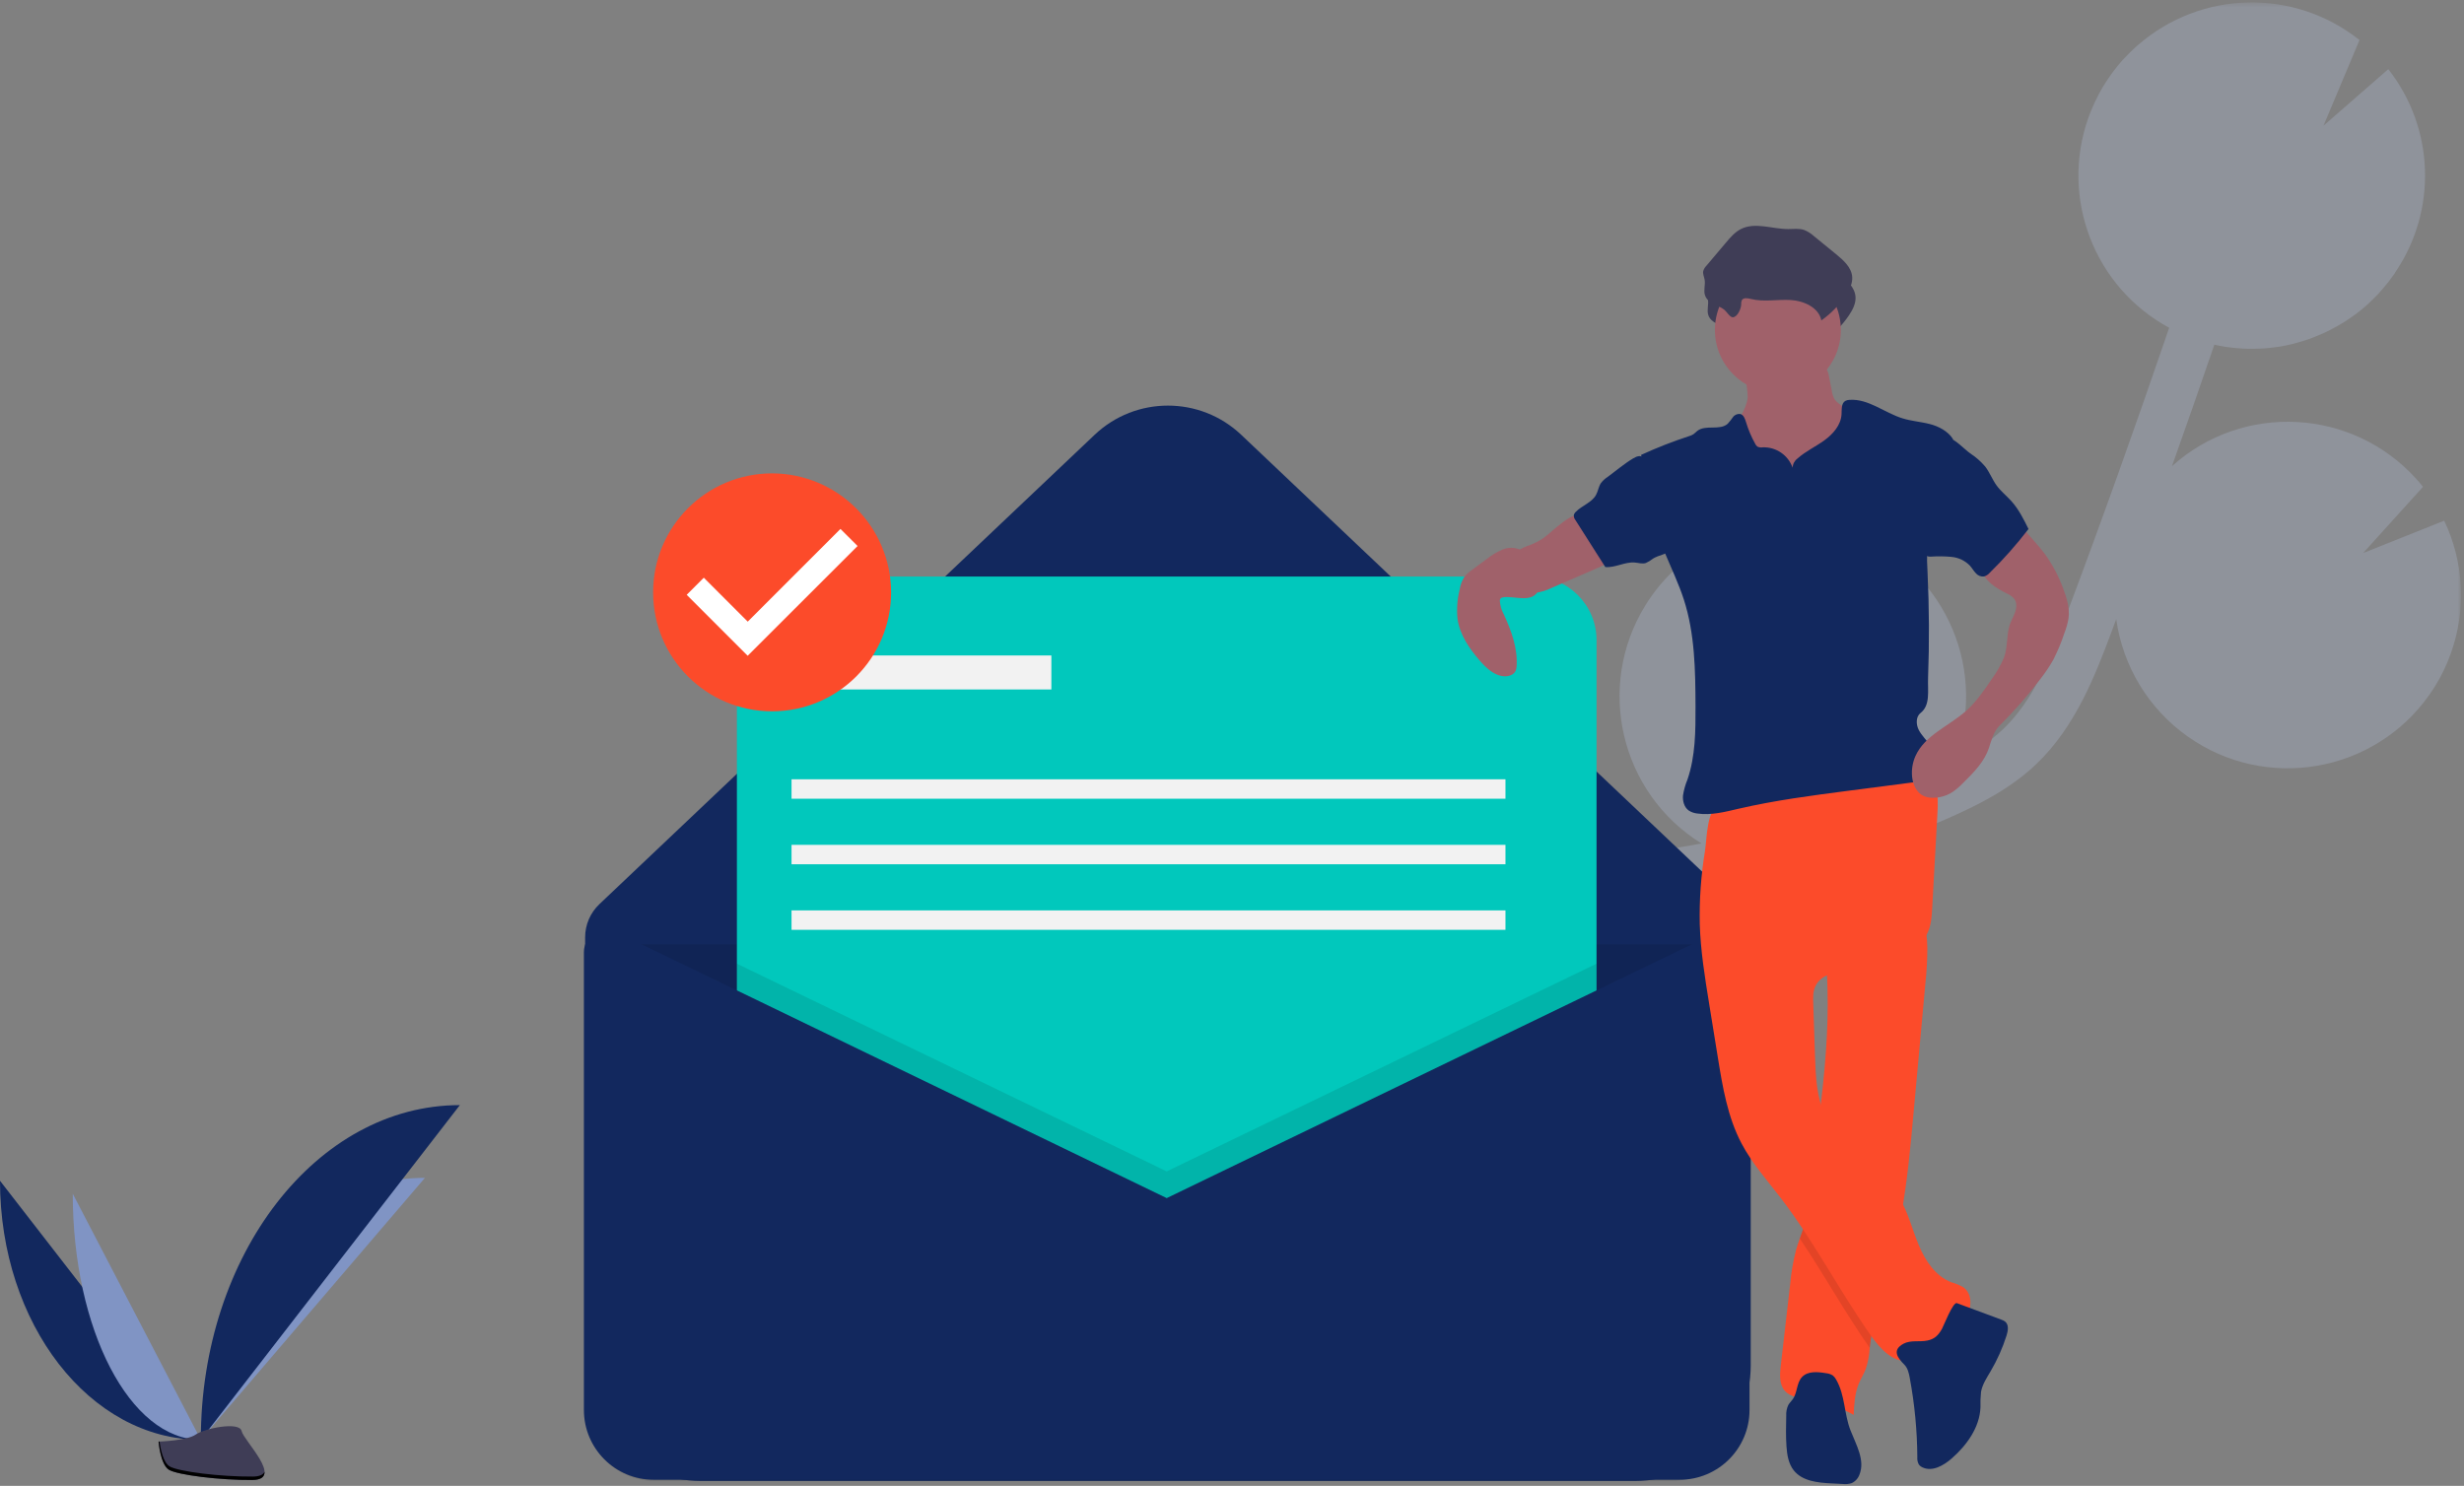<?xml version="1.0" encoding="UTF-8"?>
<svg width="572px" height="345px" viewBox="0 0 572 345" version="1.1" xmlns="http://www.w3.org/2000/svg" xmlns:xlink="http://www.w3.org/1999/xlink">
    <rect x="0" y="0" width="572" height="345" fill="#808080" stroke="none"/>
    <!-- Generator: Sketch 55.2 (78181) - https://sketchapp.com -->
    <title>Group 44</title>
    <desc>Created with Sketch.</desc>
    <defs>
        <polygon id="path-1" points="0.373 0.402 252.238 0.402 252.238 340.447 0.373 340.447"></polygon>
    </defs>
    <g id="Wireframes" stroke="none" stroke-width="1" fill="none" fill-rule="evenodd">
        <g id="UI---Contact-Us" transform="translate(-733, -136)">
            <g id="Group-44" transform="translate(733, 136)">
                <g id="Group-3" transform="translate(319.069, 0.162)">
                    <mask id="mask-2" fill="white">
                        <use xlink:href="#path-1"></use>
                    </mask>
                    <g id="Clip-2"></g>
                    <path d="M69.602,196.791 L74.501,195.944 C74.971,195.862 75.438,195.761 75.908,195.676 C57.038,183.963 51.236,159.171 62.949,140.301 C71.131,127.119 86.166,119.82 101.584,121.545 L95.163,136.823 L110.376,123.54 C110.412,123.549 110.446,123.561 110.48,123.575 C131.429,130.953 142.43,153.917 135.053,174.866 C135.052,174.867 135.052,174.868 135.052,174.869 C134.797,175.593 134.494,176.285 134.204,176.985 C138.498,174.827 142.617,172.316 145.977,169.099 C152.779,162.581 156.506,153.587 160.671,142.506 C168.921,120.548 176.864,98.271 184.491,75.946 C167.115,66.543 159.147,45.906 165.698,27.266 C166.106,26.105 166.58,24.986 167.081,23.889 C167.207,23.614 167.333,23.341 167.465,23.07 C167.974,22.018 168.513,20.986 169.103,19.996 C169.2,19.835 169.308,19.682 169.407,19.522 C169.921,18.687 170.464,17.878 171.034,17.093 C171.247,16.798 171.458,16.504 171.677,16.216 C172.325,15.371 172.994,14.548 173.699,13.763 C173.936,13.5 174.185,13.255 174.428,12.999 C174.971,12.427 175.528,11.871 176.1,11.334 C176.401,11.051 176.7,10.765 177.009,10.493 C177.089,10.422 177.163,10.346 177.243,10.277 C177.247,10.282 177.25,10.287 177.254,10.292 C191.871,-2.446 213.499,-2.932 228.673,9.137 L220.317,29.019 L235.357,15.894 C246.16,29.658 246.762,48.845 236.844,63.258 C236.858,63.263 236.872,63.267 236.886,63.272 C236.722,63.514 236.535,63.735 236.366,63.971 C236.049,64.416 235.724,64.853 235.392,65.282 C234.965,65.832 234.521,66.364 234.068,66.889 C233.727,67.285 233.389,67.684 233.033,68.065 C232.512,68.622 231.967,69.149 231.418,69.674 C231.097,69.98 230.791,70.302 230.461,70.596 C229.596,71.368 228.702,72.101 227.778,72.794 C227.453,73.037 227.111,73.252 226.78,73.484 C226.132,73.94 225.479,74.39 224.805,74.806 C224.387,75.065 223.958,75.301 223.532,75.544 C222.914,75.896 222.291,76.236 221.656,76.555 C221.206,76.781 220.752,76.995 220.294,77.204 C219.641,77.501 218.981,77.777 218.314,78.039 C217.866,78.215 217.421,78.393 216.966,78.553 C216.217,78.817 215.457,79.046 214.693,79.266 C214.307,79.376 213.927,79.503 213.538,79.603 C212.391,79.896 211.231,80.144 210.058,80.335 C209.838,80.371 209.613,80.385 209.392,80.417 C208.419,80.559 207.441,80.673 206.456,80.742 C206.032,80.772 205.606,80.777 205.181,80.793 C204.384,80.824 203.587,80.84 202.785,80.823 C202.318,80.813 201.851,80.789 201.382,80.762 C200.601,80.718 199.82,80.65 199.037,80.558 C198.576,80.504 198.114,80.451 197.652,80.382 C196.813,80.254 195.977,80.088 195.14,79.906 C195.085,79.894 195.03,79.887 194.975,79.875 C191.756,89.293 188.478,98.691 185.139,108.07 C201.643,93.229 227.054,94.577 241.894,111.081 C242.419,111.664 242.925,112.261 243.414,112.874 L229.51,128.25 L248.336,120.735 C252.908,130.324 253.486,141.335 249.944,151.351 C248.717,154.869 246.997,158.197 244.836,161.234 C232.019,179.363 206.932,183.67 188.803,170.852 C179.745,164.448 173.735,154.584 172.198,143.597 C171.844,144.541 171.503,145.498 171.148,146.442 C167.473,156.218 162.901,168.384 153.719,177.179 C147.495,183.141 139.837,186.923 132.491,190.121 C127.706,192.203 122.859,194.128 117.947,195.896 C112.487,199.207 106.318,201.173 99.949,201.632 C92.199,203.785 84.352,205.582 76.431,206.969 L71.493,207.821 C67.054,208.581 62.503,209.364 57.986,210.266 C58.636,210.459 59.287,210.643 59.935,210.871 C76.449,216.683 87.309,232.509 86.79,250.009 L55.827,259.513 L83.845,263.962 C75.47,284.545 51.996,294.441 31.413,286.065 C25.842,283.798 20.849,280.311 16.803,275.86 C17.088,276.813 17.374,277.764 17.66,278.714 C18.228,280.602 18.793,282.479 19.335,284.338 C26.707,309.671 23.534,329.598 10.399,340.447 L3.272,331.819 C16.056,321.259 12.089,299.497 8.59,287.464 C8.058,285.638 7.502,283.795 6.944,281.94 C2.141,265.988 -3.302,247.907 3.749,231.291 C14.374,206.247 44.997,201.004 69.602,196.791" id="Fill-1" fill="#BCCCEC" opacity="0.5" mask="url(#mask-2)"></path>
                </g>
                <path d="M379.596,343.858 L162.656,343.858 C147.842,343.858 135.832,331.849 135.832,317.034 L135.832,217.643 C135.832,214.726 137.031,211.937 139.148,209.931 L254.105,100.961 C263.649,91.914 278.603,91.914 288.147,100.961 L397.753,204.858 C403.286,210.103 406.42,217.393 406.42,225.017 L406.42,317.034 C406.42,331.849 394.411,343.858 379.596,343.858" id="Fill-4" fill="#12285E"></path>
                <path d="M135.832,219.275 L404.165,219.275 L404.165,327.661 C404.165,336.607 396.914,343.858 387.968,343.858 L152.029,343.858 C143.084,343.858 135.832,336.607 135.832,327.661 L135.832,219.275 Z" id="Fill-6" fill="#000000" opacity="0.1"></path>
                <path d="M185.824,133.87 L355.865,133.87 C364.016,133.87 370.624,140.478 370.624,148.629 L370.624,318.67 C370.624,326.821 364.016,333.429 355.865,333.429 L185.824,333.429 C177.673,333.429 171.065,326.821 171.065,318.67 L171.065,148.629 C171.065,140.478 177.673,133.87 185.824,133.87" id="Fill-8" fill="#01C8BC"></path>
                <polygon id="Fill-10" fill="#000000" opacity="0.1" points="370.624 223.757 370.624 333.43 171.065 333.43 171.065 223.757 270.844 271.984"></polygon>
                <path d="M270.844,278.184 L142.995,216.39 C140.416,215.144 137.313,216.224 136.067,218.804 C135.727,219.507 135.55,220.279 135.55,221.061 L135.55,327.379 C135.55,336.325 142.802,343.576 151.747,343.576 L389.941,343.576 C398.887,343.576 406.138,336.325 406.138,327.379 L406.138,222.882 C406.138,219.386 403.304,216.552 399.808,216.552 C398.854,216.552 397.913,216.768 397.054,217.183 L270.844,278.184 Z" id="Fill-12" fill="#12285E"></path>
                <polygon id="Fill-14" fill="#F2F2F2" points="188.258 160.084 244.067 160.084 244.067 152.192 188.258 152.192"></polygon>
                <polygon id="Fill-16" fill="#F2F2F2" points="183.749 185.452 349.484 185.452 349.484 180.942 183.749 180.942"></polygon>
                <polygon id="Fill-17" fill="#F2F2F2" points="183.749 200.672 349.484 200.672 349.484 196.162 183.749 196.162"></polygon>
                <polygon id="Fill-18" fill="#F2F2F2" points="183.749 215.893 349.484 215.893 349.484 211.383 183.749 211.383"></polygon>
                <path d="M0,274.16 C0,307.398 20.852,334.293 46.62,334.293" id="Fill-20" fill="#12285E"></path>
                <path d="M46.62,334.293 C46.62,300.682 69.889,273.484 98.645,273.484" id="Fill-21" fill="#8094C4"></path>
                <path d="M16.891,277.173 C16.891,308.745 30.188,334.293 46.62,334.293" id="Fill-22" fill="#8094C4"></path>
                <path d="M46.62,334.293 C46.62,291.346 73.515,256.593 106.752,256.593" id="Fill-23" fill="#12285E"></path>
                <path d="M36.812,334.717 C36.812,334.717 43.424,334.513 45.416,333.095 C47.409,331.675 55.586,329.982 56.08,332.257 C56.575,334.533 66.016,343.574 58.552,343.634 C51.088,343.695 41.208,342.472 39.22,341.26 C37.231,340.049 36.812,334.717 36.812,334.717" id="Fill-24" fill="#3F3D56"></path>
                <path d="M58.685,342.843 C51.221,342.902 41.342,341.68 39.353,340.468 C37.839,339.545 37.235,336.235 37.033,334.708 C36.893,334.714 36.812,334.717 36.812,334.717 C36.812,334.717 37.231,340.049 39.22,341.26 C41.209,342.472 51.087,343.695 58.552,343.635 C60.707,343.617 61.451,342.851 61.41,341.715 C61.11,342.401 60.289,342.83 58.685,342.843" id="Fill-25" fill="#000000"></path>
                <path d="M405.721,92.312 C405.382,95.33 403.079,97.762 402.227,100.677 C400.942,105.065 403.163,109.774 406.2,113.191 C411.149,118.702 418.099,122.001 425.498,122.354 C426.574,122.448 427.658,122.331 428.689,122.006 C429.609,121.636 430.438,121.07 431.116,120.347 C433.403,118.051 434.631,114.869 435.12,111.664 C435.61,108.461 435.42,105.196 435.229,101.961 C435.229,101.292 435.108,100.628 434.87,100.004 C434.558,99.408 434.13,98.881 433.61,98.455 C431.964,96.944 430.15,95.626 428.204,94.528 C427.325,94.134 426.549,93.54 425.939,92.794 C425.571,92.155 425.333,91.45 425.238,90.719 L424.641,87.676 C424.535,86.798 424.236,85.956 423.764,85.208 C422.71,83.785 420.691,83.591 418.921,83.522 L412.435,83.268 C410.417,83.188 407.759,82.61 405.79,83.006 C403.95,83.376 404.561,85.071 404.896,86.614 C405.38,88.477 405.657,90.388 405.721,92.312" id="Fill-26" fill="#A0616A"></path>
                <path d="M446.979,228.176 C446.06,238.251 445.141,248.324 444.222,258.396 C443.503,266.323 442.769,274.282 441.358,282.106 C440.871,284.802 440.3,287.485 439.623,290.144 C437.739,297.527 435.006,304.743 434.124,312.313 C434.096,312.531 434.073,312.753 434.049,312.976 C433.951,314.649 433.634,316.303 433.108,317.895 C432.666,319.051 431.989,320.104 431.511,321.246 C430.56,323.529 430.434,326.054 430.318,328.527 C426.972,326.645 423.308,325.393 419.51,324.833 C417.677,324.56 415.635,324.365 414.387,322.995 C413.004,321.483 413.157,319.166 413.389,317.134 C414.117,310.823 414.845,304.515 415.57,298.209 C415.807,295.497 416.268,292.808 416.949,290.172 C417.199,289.295 417.501,288.432 417.807,287.568 C418.229,286.38 418.657,285.192 418.976,283.972 C419.438,282 419.76,279.998 419.942,277.981 C420.689,271.632 421.589,265.297 422.378,258.953 L422.42,258.619 C423.603,249.004 424.504,239.342 424.244,229.656 C424.206,228.222 424.146,226.788 424.053,225.35 C423.923,223.266 423.734,222.162 425.46,220.858 C427.367,219.419 429.878,218.412 432.059,217.47 C433.233,216.96 446.162,212.37 446.463,213.377 C447.07,215.525 447.389,217.744 447.411,219.976 C447.42,222.715 447.275,225.453 446.979,228.176" id="Fill-28" fill="#FC4B2A"></path>
                <path d="M441.358,282.106 C440.871,284.802 440.3,287.484 439.623,290.144 C437.739,297.527 435.005,304.743 434.124,312.313 C434.096,312.531 434.073,312.753 434.049,312.976 C428.286,304.743 423.431,295.889 417.807,287.568 C418.229,286.38 418.657,285.192 418.976,283.972 C419.437,281.999 419.76,279.998 419.942,277.981 C420.689,271.632 421.589,265.297 422.378,258.954 L422.42,258.619 C422.75,259.966 423.221,261.274 423.826,262.522 C427.604,270.198 436.579,274.077 440.969,281.424 C441.104,281.651 441.233,281.879 441.358,282.106" id="Fill-29" fill="#000000" opacity="0.1"></path>
                <path d="M394.589,214.611 C394.78,220.768 395.765,226.869 396.749,232.948 L398.778,245.493 C399.888,252.36 401.044,259.366 404.294,265.515 C406.724,270.115 410.226,274.041 413.394,278.168 C421.182,288.314 427.033,299.807 434.417,310.251 C436.564,313.287 439.632,316.569 443.296,315.935 C445.7,315.519 447.446,313.518 449.336,311.974 C451.564,310.154 454.25,308.823 456.003,306.542 C457.756,304.261 458.1,300.471 455.724,298.847 C454.865,298.372 453.953,297.998 453.006,297.735 C449.324,296.335 446.941,292.739 445.424,289.104 C443.908,285.468 442.989,281.558 440.968,278.177 C436.579,270.831 427.603,266.952 423.824,259.273 C421.707,254.973 421.506,250.016 421.344,245.225 L420.931,233.014 C420.886,231.678 420.851,230.289 421.394,229.069 C422.84,225.818 427.203,225.515 430.737,225.102 C434.747,224.633 438.632,223.407 442.186,221.491 C444.221,220.391 446.209,218.991 447.299,216.95 C448.292,215.088 448.429,212.905 448.546,210.797 L449.769,188.667 C449.874,186.763 449.97,184.794 449.299,183.009 C447.614,178.527 441.954,177.063 437.171,177.277 C428.27,177.675 420.053,181.504 411.66,184.089 C409.581,184.745 407.471,185.295 405.336,185.739 C403.453,186.117 401.173,185.96 399.376,186.566 C396.182,187.642 396.263,194.63 395.81,197.527 C394.874,203.172 394.466,208.891 394.589,214.611" id="Fill-30" fill="#FC4B2A"></path>
                <path d="M442.087,316.863 C442.872,317.655 443.129,318.814 443.333,319.91 C444.467,325.989 445.057,332.157 445.095,338.34 C445.042,338.917 445.157,339.496 445.427,340.01 C445.647,340.316 445.948,340.556 446.294,340.707 C448.562,341.788 451.196,340.281 453.086,338.625 C456.59,335.555 459.555,331.435 459.755,326.78 C459.717,325.582 459.76,324.382 459.88,323.188 C460.187,321.436 461.211,319.909 462.113,318.376 C463.647,315.765 464.884,312.99 465.802,310.105 C466.147,309.021 466.376,307.655 465.527,306.898 C465.226,306.663 464.883,306.484 464.516,306.374 L454.269,302.569 C453.381,302.239 451.171,307.915 450.821,308.536 C449.963,310.053 449.11,310.915 447.388,311.265 C445.632,311.623 443.54,311.11 441.901,311.987 C439.127,313.469 440.517,315.28 442.087,316.863" id="Fill-31" fill="#12285E"></path>
                <path d="M426.274,320.366 C426.084,319.987 425.818,319.651 425.494,319.377 C425.02,319.076 424.481,318.893 423.921,318.843 C421.97,318.511 419.658,318.293 418.311,319.744 C417.049,321.103 417.266,323.317 416.21,324.843 C415.877,325.326 415.424,325.724 415.134,326.235 C414.774,327.016 414.613,327.873 414.662,328.732 C414.607,331.097 414.553,333.466 414.716,335.826 C414.853,337.804 415.187,339.876 416.423,341.425 C418.408,343.912 421.988,344.269 425.166,344.43 L427.74,344.561 C428.448,344.647 429.167,344.581 429.848,344.368 C430.7,343.974 431.356,343.252 431.667,342.366 C433.007,339.037 430.886,335.45 429.578,332.107 C428.077,328.265 428.347,323.998 426.274,320.366" id="Fill-32" fill="#12285E"></path>
                <path d="M404.975,75.304 C404.944,74.966 404.993,74.626 405.12,74.312 C405.497,73.646 406.481,73.827 407.223,74.014 C410.209,74.767 413.355,74.085 416.429,74.261 C419.504,74.437 422.967,75.974 423.585,78.991 C425.817,77.408 427.741,75.433 429.261,73.159 C430.114,71.882 430.858,70.419 430.742,68.888 C430.574,66.68 428.721,65.028 427.005,63.627 L421.891,59.452 C421.219,58.835 420.444,58.342 419.6,57.995 C418.419,57.592 417.131,57.784 415.883,57.785 C412.16,57.787 408.19,56.093 404.879,57.795 C403.496,58.506 402.454,59.724 401.451,60.913 L396.886,66.317 C396.542,66.66 396.291,67.087 396.156,67.554 C396.027,68.214 396.365,68.865 396.484,69.526 C396.698,70.733 396.179,72.022 396.578,73.181 C397.242,75.106 399.579,75.378 401.008,76.482 C401.54,76.893 402.375,78.287 403.009,78.269 C404.154,78.239 404.945,76.194 404.975,75.304" id="Fill-33" fill="#3F3D56"></path>
                <path d="M412.721,61.997 C420.794,61.997 427.339,68.541 427.339,76.615 C427.339,84.688 420.794,91.233 412.721,91.233 C404.648,91.233 398.102,84.688 398.102,76.615 C398.102,68.541 404.648,61.997 412.721,61.997" id="Fill-34" fill="#A0616A"></path>
                <path d="M416.144,108.607 C415.127,105.692 412.337,103.772 409.251,103.863 C408.821,103.943 408.376,103.886 407.979,103.702 C407.755,103.53 407.575,103.305 407.456,103.049 C406.568,101.45 405.853,99.761 405.325,98.01 C405.092,97.236 404.773,96.324 403.99,96.123 C403.33,96.037 402.675,96.321 402.289,96.863 C401.917,97.399 401.511,97.909 401.073,98.391 C399.234,100.035 395.975,98.537 394.023,100.045 C393.704,100.292 393.442,100.607 393.107,100.831 C392.772,101.033 392.41,101.188 392.033,101.291 C388.265,102.522 384.571,103.968 380.97,105.624 C382.267,113.442 383.598,121.395 386.64,128.712 C388.088,132.193 389.729,135.604 390.888,139.192 C393.458,147.143 393.572,155.649 393.601,164.005 C393.62,169.723 393.592,175.564 391.742,180.975 C391.244,182.171 390.893,183.422 390.697,184.703 C390.585,185.992 390.961,187.414 392.005,188.178 C392.611,188.574 393.303,188.817 394.024,188.887 C397.23,189.357 400.462,188.504 403.618,187.773 C412.079,185.814 420.708,184.692 429.319,183.574 L443.751,181.7 C444.786,181.63 445.798,181.368 446.737,180.929 C449.377,179.483 449.628,175.511 447.988,172.986 C447.202,171.775 446.093,170.782 445.432,169.499 C444.772,168.215 444.716,166.421 445.852,165.532 C448.166,163.724 447.476,160.37 447.586,157.436 C447.895,149.232 447.853,141.025 447.461,132.815 C447.345,131.116 447.318,129.411 447.379,127.709 C447.636,124.824 448.169,121.971 448.971,119.188 L453.356,101.922 C452.211,100.112 450.017,98.964 447.939,98.443 C445.862,97.921 443.698,97.767 441.651,97.134 C437.459,95.835 433.727,92.538 429.35,92.845 C429.018,92.851 428.692,92.93 428.396,93.078 C427.408,93.637 427.565,95.06 427.501,96.193 C427.362,98.7 425.519,100.796 423.482,102.265 C421.446,103.733 419.12,104.804 417.25,106.48 C416.579,106.985 416.173,107.767 416.144,108.607" id="Fill-35" fill="#12285E"></path>
                <path d="M358.222,124.984 C357.253,125.613 356.223,126.143 355.148,126.567 C354.095,126.88 353.1,127.363 352.202,127.996 C351.788,128.354 351.442,128.782 351.178,129.261 C349.651,131.969 350.608,135.401 353.315,136.928 C354.243,137.452 355.302,137.701 356.367,137.646 C357.704,137.496 359.004,137.109 360.205,136.502 L370.515,132.034 C372.26,131.278 374.145,130.392 374.97,128.678 C375.066,128.518 375.102,128.329 375.071,128.145 C374.987,127.951 374.837,127.793 374.647,127.7 C372.322,126.19 370.288,124.272 368.643,122.039 C368.22,121.464 367.702,120.109 367.105,119.764 C364.923,118.507 359.969,123.851 358.222,124.984" id="Fill-36" fill="#A0616A"></path>
                <path d="M468.446,121.318 L472.247,125.661 C473.063,126.592 473.88,127.526 474.624,128.517 C476.451,131.034 477.917,133.795 478.978,136.719 C479.804,138.887 480.49,141.196 480.201,143.499 C480.01,144.678 479.691,145.835 479.25,146.946 C478.554,149.084 477.69,151.165 476.667,153.168 C475.808,154.689 474.836,156.145 473.761,157.523 C470.818,161.424 467.597,165.108 464.124,168.545 C462.825,169.832 462.28,171.912 461.715,173.651 C460.671,176.858 458.188,179.357 455.787,181.725 C455.016,182.54 454.163,183.274 453.242,183.915 C451.863,184.804 450.251,185.263 448.61,185.235 C447.893,185.24 447.181,185.092 446.524,184.803 C444.881,184.022 444.046,182.123 443.875,180.311 C443.722,178.668 443.998,177.014 444.674,175.509 C446.855,170.676 452.458,168.583 456.417,165.057 C458.738,162.989 460.514,160.393 462.265,157.824 C463.454,156.22 464.447,154.48 465.222,152.64 C466.107,150.28 465.762,147.487 466.535,145.089 C466.861,144.075 467.442,143.16 467.793,142.154 C468.144,141.149 468.233,139.956 467.618,139.085 C467.155,138.532 466.564,138.1 465.897,137.825 C463.368,136.542 460.535,134.889 460.051,132.094 C459.858,130.545 460.263,128.979 461.183,127.718 C462.101,126.472 463.173,125.349 464.373,124.375 C465.479,123.397 467.34,122.296 468.446,121.318" id="Fill-37" fill="#A0616A"></path>
                <path d="M355.782,131.046 C355.111,129.69 354.271,128.307 352.917,127.632 C351.59,127.056 350.085,127.05 348.753,127.615 C347.439,128.181 346.21,128.924 345.099,129.825 L341.822,132.24 C341.079,132.727 340.422,133.334 339.877,134.036 C339.359,134.886 339.015,135.831 338.863,136.815 C338.293,139.06 338.118,141.386 338.349,143.691 C338.868,147.385 341.096,150.612 343.548,153.424 C345.081,155.181 346.972,156.955 349.302,157.03 C350.308,157.062 351.426,156.666 351.845,155.75 C351.99,155.387 352.067,155.001 352.072,154.611 C352.324,150.489 350.85,146.464 349.13,142.709 C348.582,141.727 348.258,140.635 348.182,139.512 C348.17,139.323 348.219,139.135 348.323,138.976 C348.47,138.822 348.669,138.725 348.882,138.703 C351.235,138.238 355.287,140.065 356.938,137.453 C358.008,135.759 356.542,132.582 355.782,131.046" id="Fill-38" fill="#A0616A"></path>
                <path d="M404.208,70.704 C404.177,70.367 404.226,70.027 404.353,69.712 C404.73,69.046 405.715,69.227 406.456,69.414 C409.442,70.167 412.589,69.485 415.663,69.661 C418.737,69.837 422.201,71.374 422.819,74.391 C425.05,72.809 426.974,70.833 428.495,68.559 C429.348,67.282 430.092,65.82 429.976,64.288 C429.808,62.08 427.955,60.428 426.239,59.027 L421.124,54.852 C420.453,54.234 419.677,53.742 418.834,53.396 C417.653,52.992 416.364,53.184 415.117,53.185 C411.394,53.188 407.424,51.493 404.112,53.195 C402.729,53.906 401.688,55.125 400.684,56.313 L396.119,61.717 C395.775,62.061 395.525,62.487 395.389,62.954 C395.26,63.614 395.598,64.265 395.717,64.926 C395.932,66.134 395.412,67.422 395.812,68.581 C396.476,70.506 398.813,70.779 400.241,71.882 C400.773,72.293 401.608,73.687 402.243,73.669 C403.387,73.639 404.178,71.594 404.208,70.704" id="Fill-39" fill="#3F3D56"></path>
                <path d="M373.16,110.765 C372.57,111.146 372.052,111.628 371.63,112.189 C371.094,113 370.986,114.023 370.525,114.878 C369.54,116.709 367.235,117.36 365.798,118.863 C365.569,119.069 365.411,119.341 365.344,119.642 C365.337,120.049 365.473,120.446 365.73,120.763 L372.662,131.661 C374.97,131.865 377.184,130.419 379.493,130.61 C380.355,130.682 381.237,130.979 382.064,130.725 C382.656,130.463 383.21,130.123 383.714,129.716 C385.092,128.845 386.926,128.744 388.082,127.594 C389.191,126.491 389.333,124.766 389.32,123.202 C389.338,121.843 389.2,120.488 388.908,119.161 C387.887,114.978 384.687,111.768 382.682,108.063 C381.705,106.259 381.174,105.203 379.108,106.442 C377.03,107.686 375.115,109.336 373.16,110.765" id="Fill-40" fill="#12285E"></path>
                <path d="M457.348,105.254 C458.651,106.1 459.825,107.129 460.835,108.309 C461.891,109.67 462.489,111.337 463.504,112.73 C464.487,114.08 465.825,115.126 466.941,116.369 C468.632,118.255 469.778,120.555 470.903,122.824 C468.155,126.408 465.159,129.794 461.936,132.958 C461.578,133.381 461.105,133.692 460.575,133.853 C459.842,133.931 459.119,133.637 458.65,133.068 C458.151,132.545 457.797,131.899 457.319,131.355 C456.193,130.193 454.692,129.467 453.082,129.306 C451.486,129.152 449.879,129.13 448.28,129.24 C447.928,129.278 447.573,129.219 447.255,129.067 C447.017,128.904 446.825,128.683 446.695,128.426 C444.818,125.232 445.422,121.222 446.084,117.577 L447.603,109.214 C447.823,107.617 448.248,106.055 448.867,104.566 C449.444,103.336 450.73,101.251 452.312,101.619 C453.907,101.99 456.006,104.289 457.348,105.254" id="Fill-41" fill="#12285E"></path>
                <path d="M179.239,113.858 C192.004,113.858 202.352,124.225 202.352,137.013 C202.352,149.801 192.004,160.168 179.239,160.168 C166.474,160.168 156.126,149.801 156.126,137.013 C156.126,124.225 166.474,113.858 179.239,113.858" id="Fill-42" fill="#FFFFFF"></path>
                <path d="M173.568,152.262 L159.412,138.106 L163.382,134.135 L173.581,144.334 L195.108,122.808 L199.079,126.778 L173.568,152.262 Z M179.239,109.912 C163.983,109.912 151.616,122.279 151.616,137.535 C151.616,152.79 163.983,165.157 179.239,165.157 C194.494,165.157 206.861,152.79 206.861,137.535 C206.817,122.298 194.476,109.957 179.239,109.912 L179.239,109.912 Z" id="Fill-43" fill="#FC4B2A"></path>
            </g>
        </g>
    </g>
</svg>